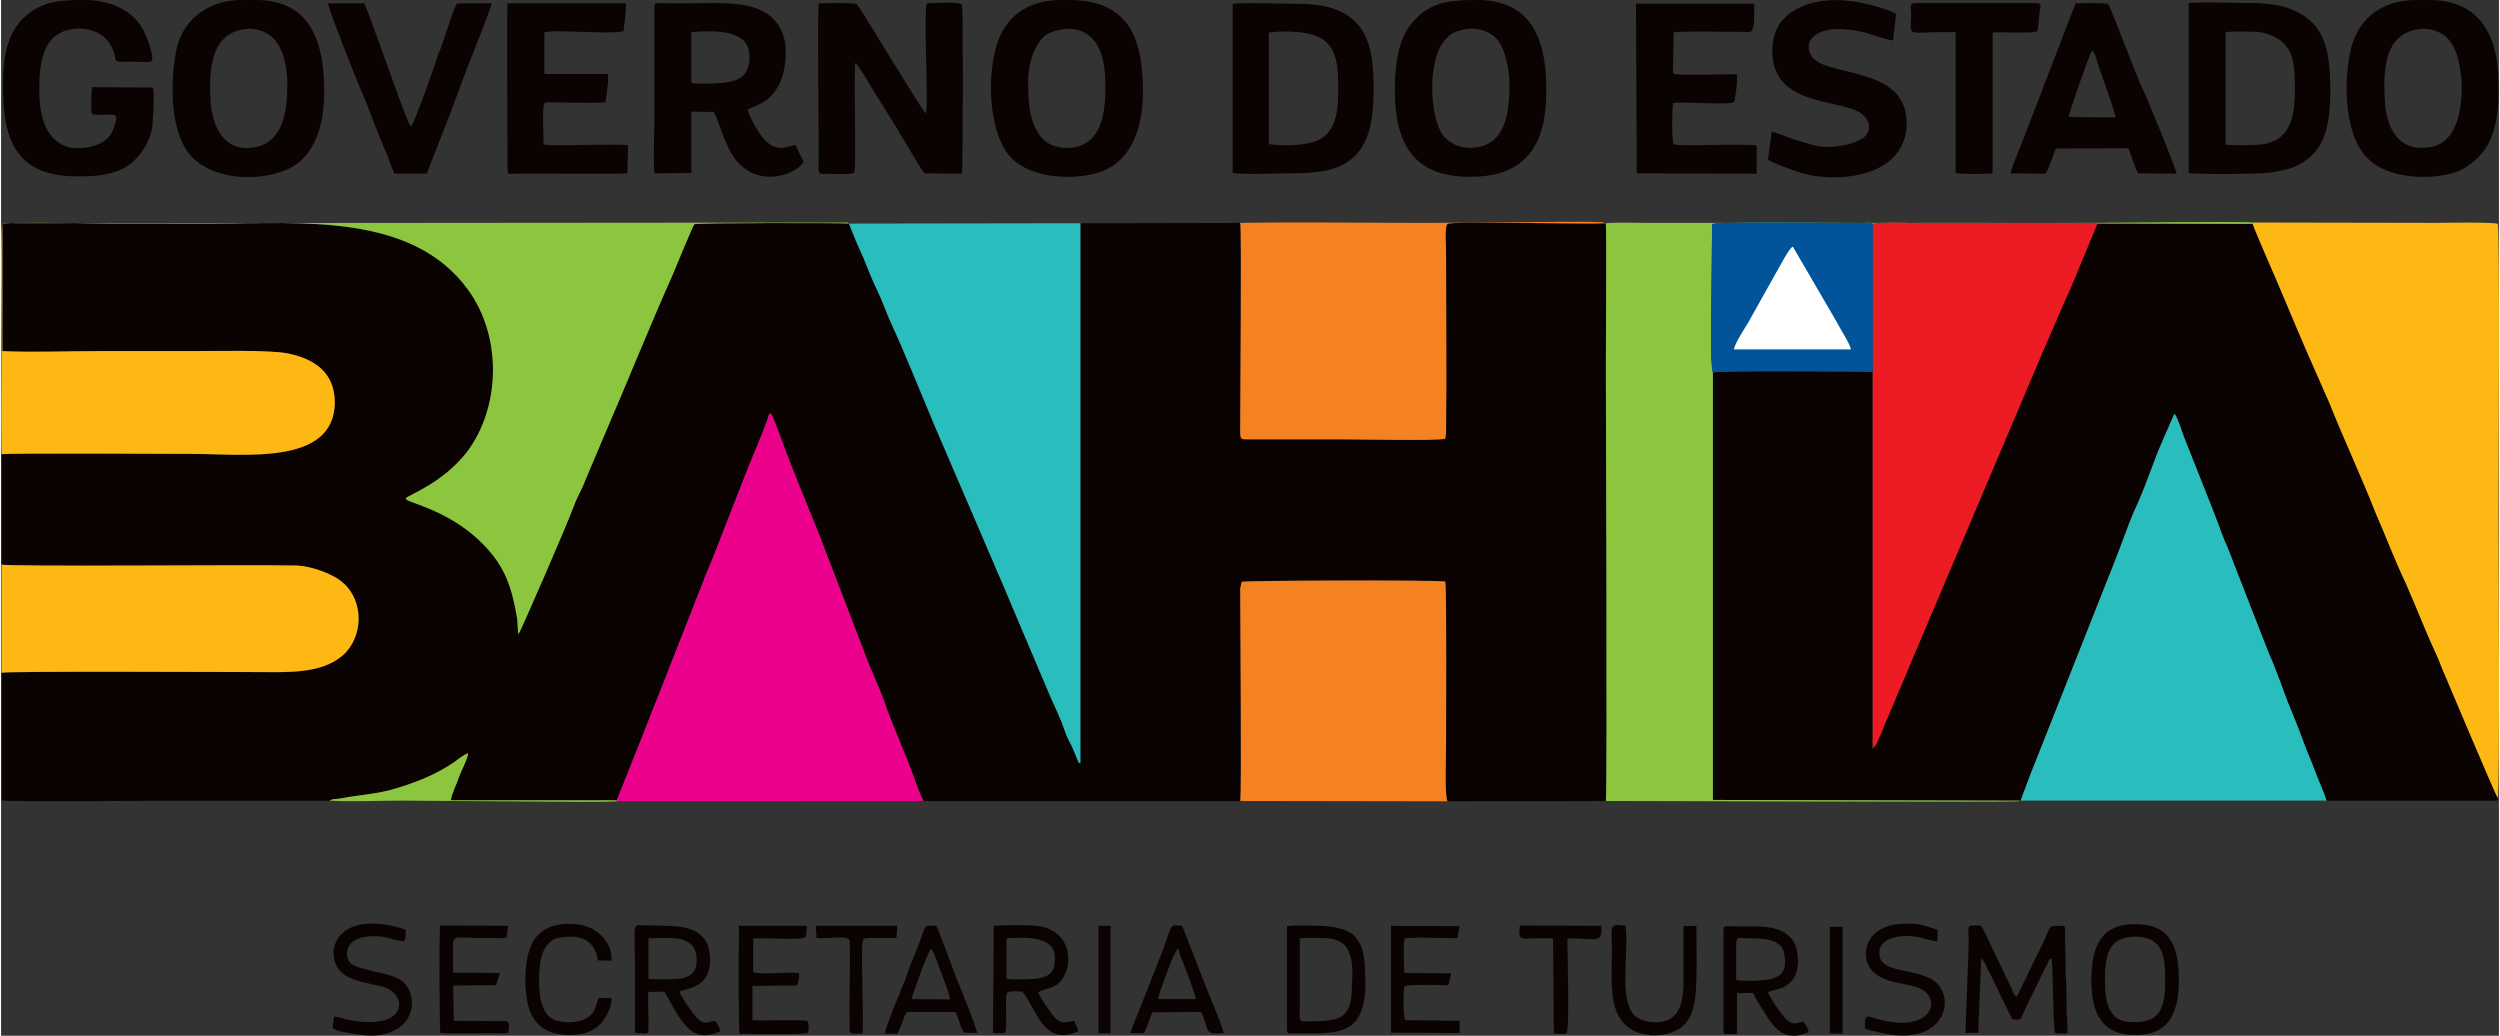 <svg xmlns="http://www.w3.org/2000/svg" xmlns:svg="http://www.w3.org/2000/svg" width="1.021in" height="0.423in" viewBox="0 0 73.514 30.483" id="svg431"><rect x="0" y="0" width="73.514" height="30.483" fill="#333333" stroke="none"/><defs id="defs431"></defs><g id="Layer1014" transform="translate(-389.856,-498.437)"><path d="m 414.81,505.017 v 0 c -0.399,-0.02 -4.46,-0.02 -4.548,0.02 -0.044,0.04 -0.599,1.398 -0.643,1.498 -0.666,1.488 -1.287,3.045 -1.93,4.533 l -0.643,1.518 c -0.089,0.25 -0.222,0.449 -0.333,0.749 -0.155,0.449 -1.575,3.714 -1.62,3.754 -0.022,-0.02 0,0.02 -0.022,-0.06 l -0.022,-0.369 c -0.155,-0.899 -0.333,-1.518 -0.998,-2.196 -0.91,-0.939 -2.063,-1.198 -2.241,-1.308 -0.044,-0.04 -0.022,0.01 -0.044,-0.05 0.089,-0.11 1.065,-0.429 1.797,-1.358 0.998,-1.318 1.043,-3.395 0.044,-4.772 -1.642,-2.286 -4.97,-1.957 -7.433,-1.957 -1.065,0 -2.108,0 -3.151,0 -1.021,0 -2.13,-0.05 -3.128,0 v 3.754 c 0.91,0.04 1.908,0 2.84,0 0.932,0 1.864,0 2.796,0 0.555,0 2.285,-0.04 2.773,0.07 0.777,0.16 1.376,0.559 1.376,1.448 -0.022,1.857 -2.663,1.508 -4.171,1.508 -0.311,0 -5.458,-0.03 -5.636,0.01 v 3.245 c 0.222,0.07 7.233,0 8.697,0.03 0.377,0.01 1.065,0.24 1.353,0.509 0.621,0.539 0.599,1.587 0,2.127 -0.643,0.569 -1.686,0.499 -2.529,0.499 -0.666,0 -7.344,-0.03 -7.521,0.02 v 3.754 c 0.2,0.05 4.26,0.01 4.815,0.01 h 4.837 c 0.044,-0.02 0.022,-0.02 0.089,-0.04 l 0.2,-0.02 c 0.111,-0.02 0.2,-0.03 0.288,-0.05 0.666,-0.1 0.999,-0.11 1.686,-0.349 0.555,-0.19 0.932,-0.359 1.398,-0.669 0.089,-0.07 0.333,-0.25 0.421,-0.27 -0.022,0.18 -0.2,0.509 -0.266,0.689 -0.044,0.15 -0.244,0.559 -0.244,0.699 h 4.881 l 0.843,-2.117 c 0.111,-0.26 0.177,-0.489 0.288,-0.729 l 1.398,-3.554 c 0.089,-0.25 0.2,-0.479 0.288,-0.709 l 0.843,-2.156 c 0.222,-0.599 0.555,-1.338 0.777,-1.947 0.022,-0.1 0.022,-0.12 0.089,-0.18 0.067,0.1 0.111,0.21 0.155,0.33 0.044,0.13 0.089,0.24 0.133,0.349 0.333,0.939 0.754,1.917 1.132,2.865 l 1.376,3.584 c 0.177,0.489 0.399,0.919 0.577,1.428 0.155,0.469 0.377,0.949 0.555,1.418 0.111,0.24 0.2,0.509 0.288,0.729 0.067,0.2 0.2,0.569 0.288,0.709 h 9.319 c 0.044,-0.2 0,-5.322 0,-6.26 l 0.044,-0.19 c 0.067,-0.04 5.525,-0.06 5.991,-0.01 0.044,0.25 0.022,4.253 0.022,4.872 0,0.27 -0.044,1.468 0.044,1.597 l 4.659,-0.01 c 0.044,-0.24 0,-12.061 0,-12.74 0,-0.359 0.022,-4.024 0,-4.263 -0.577,0.04 -4.548,-0.07 -4.659,0.02 -0.089,0.05 -0.044,0.689 -0.044,0.779 0,1.747 0.022,3.654 0,5.381 l -0.022,0.16 c -0.133,0.07 -2.618,0.02 -2.995,0.02 h -2.84 c -0.222,0 -0.2,-0.01 -0.2,-0.419 0,-0.839 0.044,-5.751 0,-5.951 l -4.704,0.01 v 15.895 c -0.089,-0.04 -0.022,0.03 -0.089,-0.11 l -0.155,-0.369 c -0.089,-0.18 -0.155,-0.29 -0.222,-0.489 -0.111,-0.339 -0.288,-0.689 -0.421,-0.998 l -1.265,-2.985 c -0.133,-0.339 -0.288,-0.659 -0.422,-0.988 l -1.708,-3.974 c -0.399,-0.949 -0.843,-2.067 -1.265,-2.985 -0.155,-0.329 -0.266,-0.679 -0.422,-0.998 -0.155,-0.309 -0.288,-0.669 -0.421,-0.988 l -0.222,-0.499 c -0.044,-0.11 -0.155,-0.389 -0.2,-0.499 z" style="fill:#0b0202;fill-rule:evenodd" id="path290"></path><path d="m 440.236,509.4 v 12.58 l 9.053,0.02 c 0.044,-0.09 0.089,-0.25 0.133,-0.349 0.044,-0.12 0.089,-0.24 0.133,-0.359 l 2.529,-6.39 c 0.177,-0.439 0.355,-0.978 0.555,-1.438 0.222,-0.459 0.377,-0.909 0.577,-1.428 0.089,-0.25 0.177,-0.449 0.288,-0.709 l 0.311,-0.709 c 0.089,0.07 0.244,0.579 0.288,0.689 l 0.843,2.127 c 0.089,0.24 0.177,0.449 0.266,0.709 0.089,0.23 0.2,0.459 0.288,0.709 l 1.109,2.845 c 0.2,0.429 0.377,0.968 0.555,1.428 0.2,0.469 0.377,0.939 0.555,1.418 0.111,0.25 0.2,0.489 0.288,0.719 0.089,0.23 0.222,0.509 0.288,0.739 h 5.014 c 0.044,-0.06 0.022,0.01 0.022,-0.08 -0.067,-0.09 -1.398,-3.245 -1.575,-3.664 -0.089,-0.19 -0.133,-0.349 -0.222,-0.539 -0.333,-0.709 -0.599,-1.418 -0.91,-2.117 -0.311,-0.659 -0.599,-1.408 -0.91,-2.127 -0.399,-1.018 -0.932,-2.157 -1.331,-3.165 l -0.466,-1.058 c -0.311,-0.699 -0.621,-1.438 -0.91,-2.127 -0.177,-0.429 -0.777,-1.777 -0.887,-2.097 l -4.571,-0.01 c -0.266,0.639 -0.532,1.298 -0.799,1.927 -0.133,0.29 -0.288,0.639 -0.422,0.959 -0.133,0.32 -0.288,0.649 -0.421,0.969 l -3.284,7.738 c -0.266,0.639 -0.555,1.308 -0.821,1.947 -0.067,0.16 -0.133,0.28 -0.2,0.469 -0.044,0.13 -0.155,0.339 -0.2,0.479 -0.089,0.17 -0.133,0.309 -0.2,0.479 -0.067,0.12 -0.155,0.409 -0.266,0.479 v -15.435 0 4.353 c -0.555,-0.01 -4.548,-0.04 -4.704,0.02 z" style="fill:#0b0202;fill-rule:evenodd" id="path291"></path><path d="m 463.334,521.92 c 0.067,-0.18 0.022,-7.568 0.022,-8.457 0,-0.829 0.044,-8.337 -0.022,-8.437 -0.067,-0.06 -1.708,-0.03 -1.775,-0.03 l -5.414,-0.01 -0.022,0.04 c 0.111,0.319 0.71,1.667 0.887,2.097 0.288,0.689 0.599,1.428 0.91,2.127 l 0.466,1.058 c 0.399,1.008 0.932,2.147 1.331,3.165 0.311,0.719 0.599,1.468 0.91,2.127 0.311,0.699 0.577,1.408 0.91,2.117 0.089,0.19 0.133,0.349 0.222,0.539 0.177,0.419 1.509,3.574 1.575,3.664 z" style="fill:#fdb813;fill-rule:evenodd" id="path292"></path><path d="m 421.621,505.007 -6.812,0.01 c 0.044,0.11 0.155,0.389 0.2,0.499 l 0.222,0.499 c 0.133,0.32 0.266,0.679 0.421,0.988 0.155,0.32 0.266,0.669 0.422,0.998 0.422,0.919 0.865,2.037 1.265,2.985 l 1.708,3.974 c 0.133,0.33 0.288,0.649 0.422,0.988 l 1.265,2.985 c 0.133,0.309 0.311,0.659 0.421,0.998 0.067,0.2 0.133,0.309 0.222,0.489 l 0.155,0.369 c 0.067,0.14 0,0.07 0.089,0.11 z" style="fill:#29bdbe;fill-rule:evenodd" id="path293"></path><path d="m 437.086,505.007 c 0.022,0.24 0,3.904 0,4.263 0,0.679 0.044,12.5 0,12.74 0,0 12.026,0.04 12.137,0.01 0.022,0 0.022,0 0.022,-0.01 l 0.044,-0.01 -9.053,-0.02 V 509.4 c -0.089,-0.26 -0.044,-1.797 -0.044,-2.207 l 0.022,-2.157 c 0.022,-0.09 3.772,-0.04 4.46,-0.04 0.222,-0.01 0.177,-0.02 0.266,0.03 v 0 c 0.333,-0.07 1.287,-0.02 1.664,-0.02 0.666,0 4.637,-0.03 4.948,0.01 l 4.571,0.01 0.022,-0.04 c -0.377,-0.04 -4.304,0.01 -4.792,0.01 h -13.046 c -0.377,0 -0.843,-0.02 -1.22,0.01 z" style="fill:#8cc63e;fill-rule:evenodd" id="path294"></path><path d="m 407.976,521.99 v 0.03 l 9.03,-0.01 c -0.089,-0.14 -0.222,-0.509 -0.288,-0.709 -0.089,-0.22 -0.177,-0.489 -0.288,-0.729 -0.177,-0.469 -0.399,-0.949 -0.555,-1.418 -0.177,-0.509 -0.399,-0.939 -0.577,-1.428 l -1.376,-3.584 c -0.377,-0.949 -0.799,-1.927 -1.132,-2.865 -0.044,-0.11 -0.089,-0.22 -0.133,-0.349 -0.044,-0.12 -0.089,-0.23 -0.155,-0.33 -0.067,0.06 -0.067,0.08 -0.089,0.18 -0.222,0.609 -0.555,1.348 -0.777,1.947 l -0.843,2.156 c -0.089,0.23 -0.2,0.459 -0.288,0.709 l -1.398,3.554 c -0.111,0.24 -0.177,0.469 -0.288,0.729 z" style="fill:#ec018c;fill-rule:evenodd" id="path295"></path><path d="m 449.289,522 h 9.008 c -0.067,-0.23 -0.2,-0.509 -0.288,-0.739 -0.089,-0.23 -0.177,-0.469 -0.288,-0.719 -0.177,-0.479 -0.355,-0.949 -0.555,-1.418 -0.177,-0.459 -0.355,-0.998 -0.555,-1.428 l -1.109,-2.845 c -0.089,-0.25 -0.2,-0.479 -0.288,-0.709 -0.089,-0.26 -0.177,-0.469 -0.266,-0.709 l -0.843,-2.127 c -0.044,-0.11 -0.2,-0.619 -0.288,-0.689 l -0.311,0.709 c -0.111,0.26 -0.2,0.459 -0.288,0.709 -0.2,0.519 -0.355,0.969 -0.577,1.428 -0.2,0.459 -0.377,0.998 -0.555,1.438 l -2.529,6.39 c -0.044,0.12 -0.089,0.24 -0.133,0.359 -0.044,0.1 -0.089,0.26 -0.133,0.349 z" style="fill:#29bdbe;fill-rule:evenodd" id="path296"></path><path d="m 451.552,505.017 c -0.311,-0.04 -4.282,-0.01 -4.948,-0.01 -0.377,0 -1.331,-0.05 -1.664,0.02 v 15.435 c 0.111,-0.07 0.2,-0.359 0.266,-0.479 0.067,-0.17 0.111,-0.309 0.2,-0.479 0.044,-0.14 0.155,-0.349 0.2,-0.479 0.067,-0.19 0.133,-0.309 0.2,-0.469 0.266,-0.639 0.555,-1.308 0.821,-1.947 l 3.284,-7.738 c 0.133,-0.32 0.288,-0.649 0.421,-0.969 0.133,-0.32 0.288,-0.669 0.422,-0.959 0.266,-0.629 0.532,-1.288 0.799,-1.927 z" style="fill:#ed1b24;fill-rule:evenodd" id="path297"></path><path d="m 414.81,505.017 c -0.022,-0.02 0,-0.01 -0.044,-0.03 l -24.872,0.02 c 0,0 0,0.01 0,0.01 0.998,-0.05 2.108,0 3.128,0 1.043,0 2.086,0 3.151,0 2.463,0 5.791,-0.33 7.433,1.957 0.999,1.378 0.954,3.454 -0.044,4.772 -0.732,0.928 -1.708,1.248 -1.797,1.358 0.022,0.06 0,0.01 0.044,0.05 0.177,0.11 1.331,0.369 2.241,1.308 0.666,0.679 0.843,1.298 0.998,2.196 l 0.022,0.369 c 0.022,0.08 0,0.04 0.022,0.06 0.044,-0.04 1.464,-3.305 1.62,-3.754 0.111,-0.299 0.244,-0.499 0.333,-0.749 l 0.643,-1.518 c 0.643,-1.488 1.265,-3.045 1.93,-4.533 0.044,-0.1 0.599,-1.458 0.643,-1.498 0.089,-0.04 4.149,-0.04 4.548,-0.02 z" style="fill:#8cc63e;fill-rule:evenodd" id="path298"></path><path d="m 426.325,522.01 6.101,0.01 c -0.089,-0.13 -0.044,-1.328 -0.044,-1.597 0,-0.619 0.022,-4.623 -0.022,-4.872 -0.466,-0.05 -5.924,-0.03 -5.991,0.01 l -0.044,0.19 c 0,0.939 0.044,6.06 0,6.26 z" style="fill:#f58221;fill-rule:evenodd" id="path299"></path><path d="m 426.325,504.997 c 0.044,0.2 0,5.112 0,5.951 0,0.409 -0.022,0.419 0.2,0.419 h 2.84 c 0.377,0 2.862,0.05 2.995,-0.02 l 0.022,-0.16 c 0.022,-1.727 0,-3.634 0,-5.381 0,-0.09 -0.044,-0.729 0.044,-0.779 0.111,-0.09 4.082,0.02 4.659,-0.02 l -0.111,-0.03 c -0.599,-0.03 -1.93,0 -2.552,0 -0.91,0 -1.797,0.02 -2.685,0.02 -1.797,0 -3.616,-0.03 -5.414,0 z" style="fill:#f58221;fill-rule:evenodd" id="path300"></path><path d="m 389.871,518.236 c 0.177,-0.05 6.856,-0.02 7.521,-0.02 0.843,0 1.886,0.07 2.529,-0.499 0.599,-0.539 0.621,-1.587 0,-2.127 -0.288,-0.27 -0.976,-0.499 -1.353,-0.509 -1.464,-0.03 -8.476,0.04 -8.697,-0.03 z" style="fill:#fdb813;fill-rule:evenodd" id="path301"></path><path d="m 389.871,511.806 c 0.177,-0.04 5.325,-0.01 5.636,-0.01 1.509,0 4.149,0.349 4.171,-1.508 0,-0.889 -0.599,-1.288 -1.376,-1.448 -0.488,-0.11 -2.219,-0.07 -2.773,-0.07 -0.932,0 -1.864,0 -2.796,0 -0.932,0 -1.93,0.04 -2.84,0 v -3.754 c -0.067,0.15 -0.022,2.935 -0.022,3.355 0,1.128 -0.022,2.316 0,3.434 z" style="fill:#fdb813;fill-rule:evenodd" id="path302"></path><path d="m 440.236,509.4 c 0.155,-0.06 4.149,-0.03 4.704,-0.02 v -4.353 c -0.089,-0.05 -0.044,-0.04 -0.266,-0.03 -0.688,0 -4.438,-0.05 -4.46,0.04 l -0.022,2.157 c 0,0.409 -0.044,1.947 0.044,2.207 z" style="fill:#01549a;fill-rule:evenodd" id="path303"></path><path d="m 463.356,501.213 v -0.319 c 0,-1.448 -0.577,-2.456 -2.041,-2.456 h -0.377 c -1.087,0 -1.775,0.619 -1.952,1.568 -0.177,0.869 -0.155,2.256 0.399,2.955 0.577,0.759 1.952,0.798 2.729,0.539 0.355,-0.13 0.754,-0.479 0.932,-0.808 0.222,-0.409 0.311,-0.929 0.311,-1.478 z m -2.463,-1.897 c -0.821,0.19 -0.932,1.018 -0.887,1.977 0.022,0.839 0.355,1.657 1.375,1.468 0.754,-0.14 0.932,-1.128 0.887,-1.967 -0.044,-0.43 -0.111,-0.849 -0.333,-1.138 -0.177,-0.249 -0.577,-0.449 -1.043,-0.34 z" style="fill:#0b0202;fill-rule:evenodd" id="path304"></path><path d="m 399.367,501.153 c 0,-1.458 -0.377,-2.716 -2.019,-2.716 h -0.399 c -1.043,0 -1.797,0.619 -1.953,1.568 -0.177,1.008 -0.133,2.296 0.399,2.965 0.533,0.659 1.731,0.859 2.751,0.509 0.865,-0.299 1.22,-1.218 1.22,-2.326 z m -2.463,-1.837 c -0.799,0.18 -0.932,1.028 -0.888,1.977 0.022,0.849 0.399,1.677 1.353,1.468 0.777,-0.17 0.932,-1.028 0.91,-1.967 -0.022,-0.439 -0.111,-0.859 -0.333,-1.138 -0.177,-0.26 -0.599,-0.449 -1.042,-0.34 z" style="fill:#0b0202;fill-rule:evenodd" id="path305"></path><path d="m 433.292,498.437 c -0.865,0 -1.464,0.07 -1.975,0.759 -0.355,0.469 -0.444,1.208 -0.444,1.937 0.022,1.607 0.599,2.516 2.241,2.506 1.575,0 2.219,-0.899 2.219,-2.486 0.022,-1.567 -0.444,-2.716 -2.041,-2.716 z m -0.422,0.878 c -0.222,0.06 -0.333,0.09 -0.466,0.24 -0.599,0.589 -0.51,2.316 -0.111,2.865 0.222,0.27 0.599,0.439 1.065,0.34 0.798,-0.17 0.909,-1.068 0.887,-1.967 -0.022,-0.409 -0.133,-0.879 -0.31,-1.138 -0.178,-0.249 -0.599,-0.459 -1.065,-0.34 z" style="fill:#0b0202;fill-rule:evenodd" id="path306"></path><path d="m 423.463,501.153 c 0,-1.647 -0.444,-2.716 -2.197,-2.716 h -0.222 c -1.131,0.01 -1.753,0.629 -1.952,1.578 -0.222,0.998 -0.089,2.366 0.422,2.985 0.599,0.729 1.997,0.759 2.751,0.479 0.91,-0.359 1.198,-1.378 1.198,-2.326 z m -2.396,-1.847 c -0.377,0.07 -0.577,0.15 -0.799,0.619 -0.177,0.399 -0.199,0.739 -0.177,1.258 0.022,0.849 0.288,1.707 1.287,1.598 0.843,-0.1 0.999,-0.968 0.976,-1.887 0,-0.449 -0.067,-0.878 -0.266,-1.178 -0.177,-0.279 -0.532,-0.499 -1.021,-0.409 z" style="fill:#0b0202;fill-rule:evenodd" id="path307"></path><path d="m 454.237,503.529 c 0.177,0.04 2.174,0.04 2.463,-0.02 0.2,-0.04 0.466,-0.08 0.666,-0.17 0.888,-0.399 1.043,-1.168 1.043,-2.317 -0.022,-1.158 -0.177,-1.877 -1.065,-2.276 -0.399,-0.19 -0.932,-0.23 -1.442,-0.22 -0.51,0 -1.154,-0.04 -1.664,0 z m 1.087,-0.839 c 0.133,0.03 0.732,0.02 0.887,0.01 0.999,-0.03 1.154,-0.759 1.154,-1.647 0,-0.649 -0.022,-1.128 -0.444,-1.438 -0.177,-0.13 -0.421,-0.22 -0.665,-0.24 -0.178,-0.01 -0.799,-0.02 -0.932,0.01 z" style="fill:#0b0202;fill-rule:evenodd" id="path308"></path><path d="m 426.103,503.529 c 0.422,0.05 1.198,0.01 1.642,0.01 0.532,0 1.065,-0.02 1.486,-0.2 0.821,-0.359 1.021,-1.158 1.021,-2.287 0,-1.138 -0.177,-1.927 -1.021,-2.296 -0.421,-0.19 -0.909,-0.21 -1.442,-0.21 -0.533,0 -1.176,-0.04 -1.686,0 z m 1.065,-0.849 c 0.466,0.06 1.287,0.06 1.62,-0.22 0.377,-0.309 0.421,-0.809 0.421,-1.408 0,-0.619 -0.022,-1.108 -0.399,-1.418 -0.377,-0.299 -1.198,-0.299 -1.642,-0.24 z" style="fill:#0b0202;fill-rule:evenodd" id="path309"></path><path d="m 409.085,503.539 1.087,-0.01 v -1.807 l 0.666,0.01 c 0.244,0.509 0.355,1.208 0.843,1.618 0.643,0.549 1.575,0.21 1.797,-0.15 l -0.244,-0.499 c -0.2,0.03 -0.555,0.26 -0.932,-0.179 -0.133,-0.14 -0.444,-0.659 -0.466,-0.869 0.466,-0.199 0.666,-0.27 0.91,-0.709 0.177,-0.319 0.266,-0.979 0.155,-1.388 -0.355,-1.218 -1.731,-1.018 -3.084,-1.018 l -0.599,-0.01 c -0.111,0.01 -0.111,-0.01 -0.133,0.08 v 3.285 c 0,0.499 -0.044,1.158 0,1.647 z m 1.087,-2.656 c 0.333,0.03 0.888,0.02 1.176,-0.05 0.333,-0.07 0.532,-0.29 0.532,-0.699 0,-0.419 -0.177,-0.579 -0.532,-0.699 -0.244,-0.09 -0.843,-0.09 -1.176,-0.05 z" style="fill:#0b0202;fill-rule:evenodd" id="path310"></path><path d="m 414.965,503.519 0.022,-0.16 c 0.022,-0.998 -0.022,-2.077 0,-3.065 0.111,0.04 0.444,0.659 0.532,0.789 0.155,0.26 0.355,0.569 0.51,0.819 0.355,0.559 0.666,1.138 0.999,1.637 l 1.109,0.01 c 0.022,-0.13 0.044,-4.782 0,-4.932 0,-0.07 0,-0.03 -0.022,-0.06 -0.133,-0.07 -0.821,-0.03 -1.021,-0.02 -0.089,0.519 0.067,3.005 -0.022,3.235 -0.067,-0.02 -0.954,-1.508 -1.021,-1.597 -0.133,-0.2 -0.954,-1.587 -1.021,-1.617 -0.111,-0.05 -0.932,-0.03 -1.109,-0.02 -0.044,0.24 0,3.974 0,4.563 0,0.07 -0.022,0.32 0,0.369 0.022,0.12 0.155,0.08 0.311,0.08 0.177,0 0.599,0.04 0.732,-0.03 z" style="fill:#0b0202;fill-rule:evenodd" id="path311"></path><path d="m 449.001,503.539 1.021,0.01 c 0.111,-0.14 0.222,-0.559 0.311,-0.739 l 2.13,-0.01 c 0.089,0.22 0.2,0.579 0.288,0.739 l 1.132,0.01 c 0,-0.11 -0.843,-2.167 -0.999,-2.496 -0.222,-0.46 -0.865,-2.236 -1.02,-2.506 -0.311,-0.03 -0.621,-0.02 -0.954,-0.01 l -1.442,3.744 c -0.067,0.22 -0.466,1.108 -0.466,1.258 z m 1.708,-1.657 1.375,0.01 c 0,-0.14 -0.399,-1.228 -0.488,-1.488 -0.044,-0.12 -0.111,-0.419 -0.199,-0.479 -0.067,0.07 -0.688,1.837 -0.688,1.957 z" style="fill:#0b0202;fill-rule:evenodd" id="path312"></path><path d="m 394.331,501.013 -1.797,-0.01 c -0.022,0.07 -0.044,0.739 0,0.789 l 0.155,0.03 c 0.067,0 0.133,-0.01 0.2,-0.01 0.067,0 0.111,0 0.177,0 0.177,0 0.266,0.01 0.067,0.489 -0.2,0.479 -0.999,0.569 -1.353,0.449 -0.621,-0.23 -0.799,-0.889 -0.799,-1.697 0,-0.819 0.133,-1.508 0.776,-1.717 0.444,-0.14 1.065,-0.04 1.331,0.439 0.288,0.539 -0.133,0.479 0.732,0.479 0.333,0 0.488,0.05 0.488,-0.09 0,-0.24 -0.2,-0.749 -0.311,-0.919 -0.288,-0.479 -0.865,-0.789 -1.642,-0.809 -0.887,-0.01 -1.398,0.08 -1.886,0.579 -0.422,0.439 -0.555,1.098 -0.555,1.877 -0.022,1.677 0.399,2.726 2.152,2.736 0.865,0.01 1.442,-0.12 1.841,-0.609 0.177,-0.21 0.355,-0.529 0.399,-0.839 0.022,-0.32 0.067,-0.829 0.022,-1.168 z" style="fill:#0b0202;fill-rule:evenodd" id="path313"></path><path d="m 441.967,502.311 -0.111,0.829 c 0.177,0.11 0.643,0.27 0.865,0.349 0.954,0.349 3.195,0.27 3.217,-1.418 0,-1.438 -1.62,-1.398 -2.485,-1.747 -0.71,-0.28 -0.577,-1.368 1.265,-0.928 0.155,0.05 0.732,0.24 0.821,0.23 l 0.089,-0.779 c -0.089,-0.06 -0.222,-0.11 -0.333,-0.14 -0.821,-0.28 -1.842,-0.429 -2.618,0.01 -0.377,0.21 -0.666,0.549 -0.688,1.128 -0.089,1.727 1.93,1.488 2.596,1.917 0.155,0.1 0.355,0.369 0.177,0.629 -0.177,0.28 -0.999,0.429 -1.42,0.349 -0.222,-0.04 -0.466,-0.13 -0.688,-0.19 -0.155,-0.05 -0.599,-0.23 -0.688,-0.24 z" style="fill:#0b0202;fill-rule:evenodd" id="path314"></path><path d="m 408.287,503.539 0.022,-0.829 c -0.51,-0.05 -2.241,0.04 -2.485,-0.02 0,-0.19 -0.044,-1.118 0.022,-1.208 0.044,-0.05 0.067,-0.03 0.155,-0.03 0.488,0 1.22,0.02 1.642,0 0.022,-0.16 0.111,-0.709 0.067,-0.839 h -1.864 v -1.158 c 0,-0.07 0,-0.03 0,-0.06 0.222,-0.11 1.93,0.07 2.33,-0.04 0.022,-0.24 0.089,-0.599 0.067,-0.819 h -3.483 c -0.022,0.23 0,3.934 0,4.273 0,0.18 0,0.349 0,0.529 0,0.28 0.022,0.21 0.311,0.21 0.599,-0.01 2.84,0.02 3.217,-0.01 z" style="fill:#0b0202;fill-rule:evenodd" id="path315"></path><path d="m 437.996,503.539 3.528,0.01 v -0.829 c -0.311,-0.07 -2.374,0.04 -2.441,-0.04 -0.067,-0.11 -0.044,-0.998 -0.022,-1.208 0.333,-0.06 1.62,0.07 1.797,-0.03 l 0.022,-0.06 c 0,0 0,-0.01 0,-0.02 l 0.044,-0.29 c 0.022,-0.15 0.022,-0.299 0.022,-0.449 -0.288,-0.01 -1.753,0.05 -1.864,-0.02 -0.022,-0.04 0,0.01 -0.022,-0.06 l 0.022,-1.148 c 0.044,-0.05 1.686,-0.02 2.019,-0.02 0.311,0 0.355,0.12 0.355,-0.829 h -3.483 z" style="fill:#0b0202;fill-rule:evenodd" id="path316"></path><path d="m 401.431,503.549 h 0.954 l 0.488,-1.258 c 0.222,-0.529 0.488,-1.308 0.71,-1.877 0.089,-0.23 0.71,-1.777 0.71,-1.877 h -1.021 c -0.133,0.2 -0.488,1.458 -0.555,1.488 -0.022,0.16 -0.688,1.997 -0.776,2.107 0,0 -0.022,0.01 -0.022,0.01 0,0 -0.022,-0.02 -0.022,-0.01 l -0.044,-0.08 c -0.288,-0.659 -1.176,-3.285 -1.309,-3.514 h -1.065 c 0,0.13 0.799,2.157 0.954,2.516 0.266,0.599 0.488,1.268 0.754,1.867 0.089,0.21 0.155,0.429 0.244,0.629 z" style="fill:#0b0202;fill-rule:evenodd" id="path317"></path><path d="m 446.094,499.356 c 0.089,0.08 0.466,0.03 0.621,0.03 0.222,0 0.444,-0.01 0.666,0 v 4.143 c 0.266,0.04 0.799,0.03 1.087,0.01 v -4.143 c 0.222,-0.03 1.22,0.04 1.309,-0.04 0.044,-0.05 0.044,-0.379 0.067,-0.479 0,-0.2 0.133,-0.349 -0.111,-0.349 h -3.528 c -0.2,0 -0.133,0.12 -0.133,0.349 0,0.12 -0.044,0.409 0.022,0.479 z" style="fill:#0b0202;fill-rule:evenodd" id="path318"></path><path d="m 452.684,528.899 c 0.976,0 1.265,-0.649 1.265,-1.627 0,-0.999 -0.266,-1.647 -1.309,-1.637 -0.976,0 -1.264,0.659 -1.264,1.637 0,0.948 0.266,1.627 1.309,1.627 z m 0,-0.379 c 0.777,-0.01 0.865,-0.529 0.865,-1.268 0,-0.759 -0.111,-1.248 -0.91,-1.248 -0.754,0.01 -0.865,0.549 -0.865,1.268 0,0.319 0.022,0.669 0.155,0.898 0.155,0.28 0.355,0.35 0.754,0.35 z" style="fill:#0b0202;fill-rule:evenodd" id="path319"></path><path d="m 427.701,525.694 v 3.055 c 0.022,0.14 0.067,0.1 0.244,0.1 0.599,-0.01 1.331,0.08 1.73,-0.309 0.244,-0.25 0.311,-0.619 0.333,-1.028 0,-0.369 0,-0.969 -0.133,-1.248 -0.177,-0.369 -0.377,-0.459 -0.843,-0.549 -0.222,-0.04 -1.087,-0.06 -1.331,-0.02 z m 0.377,0.36 v 1.977 c 0,0.579 -0.067,0.459 0.51,0.459 0.777,0 1.021,-0.23 1.021,-0.978 0.022,-0.31 0.044,-0.669 -0.044,-0.939 -0.089,-0.299 -0.222,-0.419 -0.51,-0.499 -0.155,-0.04 -0.776,-0.05 -0.976,-0.02 z" style="fill:#0b0202;fill-rule:evenodd" id="path320"></path><path d="m 440.858,508.721 h 3.439 c 0,-0.12 -0.333,-0.639 -0.399,-0.779 l -1.309,-2.246 c -0.111,0.04 -0.399,0.619 -0.466,0.719 l -0.843,1.508 c -0.089,0.15 -0.421,0.649 -0.421,0.799 z" style="fill:#ffffff;fill-rule:evenodd" id="path321"></path><path d="m 408.664,528.849 c 0.288,0 0.244,0.08 0.244,-0.499 0,-0.2 -0.022,-0.539 0,-0.719 l 0.466,-0.01 c 0.178,0.29 0.377,0.699 0.577,0.939 0.288,0.339 0.577,0.449 1.065,0.23 0,-0.1 -0.088,-0.24 -0.155,-0.31 -0.2,0.02 -0.333,0.2 -0.643,-0.23 -0.088,-0.11 -0.377,-0.519 -0.399,-0.639 0.222,-0.09 1.021,-0.09 0.887,-1.138 -0.088,-0.649 -0.643,-0.789 -1.309,-0.789 -0.177,-0.01 -0.355,-0.01 -0.51,-0.01 -0.488,0 -0.377,-0.2 -0.377,1.208 v 1.837 c 0,0.15 0.022,0.13 0.155,0.13 z m 0.244,-1.607 c 0.177,0.03 0.799,0.02 0.976,-0.01 0.311,-0.06 0.466,-0.239 0.444,-0.589 -0.022,-0.35 -0.178,-0.469 -0.444,-0.559 -0.133,-0.05 -0.777,-0.05 -0.976,-0.03 z" style="fill:#0b0202;fill-rule:evenodd" id="path322"></path><path d="m 440.547,525.834 v 2.905 c 0,0.13 0,0.13 0.133,0.13 0.067,0.01 0.2,0 0.266,-0.01 v -1.198 h 0.466 c 0.111,0.219 0.333,0.559 0.466,0.769 0.333,0.479 0.643,0.609 1.176,0.38 -0.022,-0.12 -0.089,-0.22 -0.155,-0.3 -0.177,0 -0.333,0.2 -0.643,-0.24 -0.111,-0.13 -0.355,-0.499 -0.399,-0.629 0.155,-0.1 0.577,-0.05 0.799,-0.489 0.133,-0.28 0.111,-0.799 -0.067,-1.038 -0.333,-0.469 -0.999,-0.409 -1.509,-0.409 -0.488,0 -0.532,-0.06 -0.532,0.13 z m 0.377,0.419 v 1.028 c 0.266,0.04 0.799,0.02 1.021,-0.03 0.333,-0.09 0.466,-0.27 0.399,-0.689 -0.044,-0.519 -0.665,-0.509 -1.087,-0.509 -0.288,0 -0.333,-0.07 -0.333,0.2 z" style="fill:#0b0202;fill-rule:evenodd" id="path323"></path><path d="m 419.048,528.839 c 0.133,0.01 0.288,0.02 0.355,-0.01 0.089,-0.08 -0.022,-1.088 0.067,-1.178 0.067,-0.06 0.311,-0.03 0.444,-0.03 0.421,0.519 0.621,1.628 1.642,1.168 -0.022,-0.15 -0.067,-0.16 -0.111,-0.3 -0.266,0 -0.377,0.18 -0.688,-0.239 -0.089,-0.13 -0.311,-0.429 -0.377,-0.609 0,-0.01 0,-0.02 0.022,-0.01 l 0.067,-0.04 c 0.2,-0.07 0.51,-0.09 0.666,-0.419 0.288,-0.509 0.133,-1.398 -0.821,-1.488 -0.31,-0.03 -0.91,-0.02 -1.242,0 z m 0.399,-2.646 v 1.048 c 0.177,0.04 0.843,0.02 0.998,-0.02 0.355,-0.08 0.444,-0.27 0.422,-0.659 -0.044,-0.559 -0.821,-0.539 -1.309,-0.519 -0.134,0.01 -0.111,0.02 -0.111,0.15 z" style="fill:#0b0202;fill-rule:evenodd" id="path324"></path><path d="m 447.669,528.839 0.377,-0.01 0.089,-2.196 0.067,0.09 c 0.022,0.03 0.044,0.08 0.067,0.11 0.022,0.08 0.067,0.15 0.111,0.23 l 0.666,1.378 c 0.266,0.01 0.222,0.06 0.399,-0.349 l 0.666,-1.358 c 0.044,-0.09 0.022,-0.06 0.089,-0.09 0.044,0.16 0.044,1.398 0.067,1.767 0.022,0.1 0,0.21 0.022,0.309 0,0.17 0.022,0.13 0.377,0.13 0.022,-0.27 -0.022,-0.559 -0.022,-0.819 0,-0.28 0,-0.579 -0.022,-0.859 l -0.022,-1.238 c 0,-0.26 0.044,-0.25 -0.266,-0.25 -0.222,0 -0.177,0.07 -0.355,0.449 l -0.799,1.637 c -0.089,-0.04 -0.089,-0.08 -0.155,-0.25 l -0.821,-1.707 c -0.067,-0.15 -0.067,-0.14 -0.288,-0.14 -0.244,0.01 -0.133,0.07 -0.155,0.669 z" style="fill:#0b0202;fill-rule:evenodd" id="path325"></path><path d="m 415.875,528.859 h 0.355 c 0.111,-0.14 0.177,-0.509 0.288,-0.639 h 1.42 c 0.111,0.18 0.133,0.439 0.266,0.609 l 0.377,0.01 c -0.022,-0.17 -0.488,-1.338 -0.599,-1.588 -0.111,-0.299 -0.532,-1.438 -0.599,-1.567 -0.421,-0.01 -0.266,-0.08 -0.599,0.749 -0.111,0.28 -0.222,0.529 -0.311,0.819 -0.089,0.23 -0.621,1.468 -0.599,1.607 z m 0.776,-1.018 1.132,0.01 c 0,-0.13 -0.2,-0.619 -0.244,-0.749 -0.044,-0.11 -0.089,-0.24 -0.133,-0.369 -0.067,-0.14 -0.089,-0.279 -0.177,-0.369 -0.111,0.09 -0.577,1.438 -0.577,1.478 z" style="fill:#0b0202;fill-rule:evenodd" id="path326"></path><path d="m 423.086,528.839 0.399,0.01 c 0.089,-0.13 0.177,-0.469 0.266,-0.619 l 1.42,-0.01 c 0.266,0.469 0.022,0.699 0.666,0.619 -0.022,-0.18 -0.51,-1.318 -0.599,-1.557 l -0.621,-1.598 c -0.377,-0.03 -0.288,-0.06 -0.532,0.619 -0.111,0.27 -0.222,0.589 -0.333,0.849 z m 0.821,-0.999 h 1.109 c -0.022,-0.19 -0.355,-1.038 -0.466,-1.308 -0.022,-0.1 -0.022,-0.11 -0.067,-0.19 l -0.177,0.349 c -0.089,0.24 -0.378,0.989 -0.4,1.148 z" style="fill:#0b0202;fill-rule:evenodd" id="path327"></path><path d="m 411.592,528.859 c 0.2,0.01 1.93,0.03 1.997,-0.02 0.044,-0.05 0.044,-0.299 0,-0.349 -0.067,-0.06 -1.353,0 -1.62,-0.03 v -1.008 l 1.309,-0.01 c 0.044,-0.08 0.067,-0.24 0.067,-0.359 -0.311,-0.06 -1.131,0.06 -1.353,-0.04 v -0.989 c 0.311,-0.02 1.353,0.06 1.531,-0.03 0.044,-0.09 0.044,-0.22 0.044,-0.34 h -1.997 c 0,0.379 -0.022,3.015 0.022,3.175 z" style="fill:#0b0202;fill-rule:evenodd" id="path328"></path><path d="m 402.784,528.839 c 0.444,0.03 1.242,0 1.753,0.01 0.067,0 0.222,0.01 0.244,-0.03 0,0 0.089,-0.309 -0.067,-0.329 l -1.531,-0.01 -0.022,-1.038 1.22,-0.01 c 0.2,-0.03 -0.133,0.04 0.044,-0.01 l 0.111,-0.349 -1.376,-0.01 v -0.889 c 0.022,-0.22 0.222,-0.13 0.777,-0.13 0.133,0 0.266,0 0.399,0 0.111,0 0.266,0.02 0.377,-0.02 0,0 0.022,0 0.022,-0.01 l 0.044,-0.33 -1.997,-0.01 c -0.044,0.19 -0.022,2.905 0,3.165 z" style="fill:#0b0202;fill-rule:evenodd" id="path329"></path><path d="m 399.656,528.35 -0.044,0.339 c 0.111,0.09 0.288,0.12 0.444,0.14 0.488,0.1 0.999,0.16 1.442,-0.1 0.643,-0.379 0.532,-1.238 0.067,-1.478 -0.288,-0.15 -0.532,-0.16 -0.865,-0.26 -0.333,-0.1 -0.666,-0.1 -0.666,-0.509 0.022,-0.339 0.355,-0.469 0.666,-0.489 0.399,-0.01 0.488,0.03 0.776,0.11 0.022,0 0.111,0.02 0.111,0.02 0.111,0.03 0.2,0.05 0.177,-0.32 -0.555,-0.21 -1.398,-0.309 -1.842,0.08 -0.2,0.17 -0.355,0.489 -0.244,0.849 0.177,0.639 1.109,0.619 1.509,0.779 0.643,0.26 0.599,1.258 -1.065,0.949 -0.133,-0.02 -0.355,-0.1 -0.466,-0.11 z" style="fill:#0b0202;fill-rule:evenodd" id="path330"></path><path d="m 444.718,528.719 c 0.577,0.16 1.353,0.349 1.908,-0.01 0.599,-0.369 0.555,-1.188 0.022,-1.468 -0.643,-0.329 -1.575,-0.17 -1.509,-0.809 0.044,-0.479 0.843,-0.499 1.22,-0.399 0.133,0.04 0.355,0.11 0.488,0.1 v -0.33 c -0.377,-0.12 -0.532,-0.2 -0.998,-0.18 -1.043,0.03 -1.265,0.799 -1.021,1.248 0.355,0.609 1.242,0.429 1.642,0.739 0.488,0.389 0.067,1.288 -1.553,0.769 -0.111,-0.03 -0.244,-0.1 -0.2,0.34 z" style="fill:#0b0202;fill-rule:evenodd" id="path331"></path><path d="m 439.748,525.684 -0.377,0.01 v 1.627 c 0,0.459 -0.067,0.879 -0.355,1.078 -0.288,0.21 -0.887,0.14 -1.109,-0.1 -0.444,-0.509 -0.133,-1.837 -0.244,-2.616 -0.51,-0.07 -0.399,0 -0.399,0.719 0,1.038 -0.177,2.256 0.999,2.486 0.355,0.06 0.732,-0.02 0.976,-0.17 0.244,-0.15 0.377,-0.399 0.444,-0.729 0.111,-0.469 0.067,-1.727 0.067,-2.306 z" style="fill:#0b0202;fill-rule:evenodd" id="path332"></path><path d="m 406.6,528.899 c 0.355,0 0.666,-0.1 0.865,-0.299 0.155,-0.13 0.377,-0.519 0.355,-0.789 h -0.377 c -0.111,0.28 -0.089,0.419 -0.333,0.579 -0.177,0.13 -0.532,0.16 -0.799,0.11 -0.532,-0.08 -0.621,-0.659 -0.621,-1.228 0,-0.539 0.089,-1.148 0.599,-1.238 0.643,-0.11 1.043,0.08 1.132,0.669 l 0.399,0.01 c 0.044,-0.459 -0.355,-0.989 -0.976,-1.068 -0.71,-0.09 -1.198,0.15 -1.398,0.639 -0.2,0.479 -0.2,1.278 -0.067,1.777 0.155,0.559 0.555,0.839 1.22,0.839 z" style="fill:#0b0202;fill-rule:evenodd" id="path333"></path><path d="m 430.762,528.829 2.019,0.01 v -0.359 l -1.597,-0.02 c -0.067,-0.02 -0.067,-0.959 -0.022,-0.998 0.067,-0.06 1.22,-0.03 1.287,-0.03 l 0.089,-0.349 -1.376,-0.01 c -0.022,-0.06 -0.044,-0.959 0,-1.008 0.155,-0.07 1.265,0 1.553,-0.02 l 0.067,-0.349 -2.019,-0.01 z" style="fill:#0b0202;fill-rule:evenodd" id="path334"></path><path d="m 435.533,526.054 0.022,2.796 c 0.067,0.01 0.111,0.01 0.177,0.01 0.089,0 0.155,0.02 0.2,-0.03 0.089,-0.09 0.022,-2.436 0.022,-2.776 0.821,-0.01 1.043,0.19 0.998,-0.369 l -2.396,-0.01 c -0.067,0.459 0.089,0.379 0.288,0.379 0.222,0 0.466,-0.01 0.688,0 z" style="fill:#0b0202;fill-rule:evenodd" id="path335"></path><path d="m 413.856,526.044 c 0.377,0.03 0.932,-0.1 0.976,0.08 0,0.03 0,0.04 0,0.07 0.022,0.649 -0.022,1.747 0,2.476 v 0.1 c 0.022,0.11 0.133,0.09 0.377,0.08 0.044,-0.419 -0.067,-2.636 0.022,-2.776 0.067,-0.07 0.732,0 0.976,-0.04 l 0.022,-0.349 h -2.396 z" style="fill:#0b0202;fill-rule:evenodd" id="path336"></path><path d="m 399.522,522 c 0.643,0.04 1.464,0 2.13,0 l 4.194,0.03 c 0.377,0 1.908,0.02 2.13,-0.01 v -0.03 h -4.881 c 0,-0.14 0.2,-0.549 0.244,-0.699 0.067,-0.18 0.244,-0.509 0.266,-0.689 -0.089,0.02 -0.333,0.2 -0.421,0.27 -0.466,0.309 -0.843,0.479 -1.398,0.669 -0.688,0.24 -1.021,0.25 -1.686,0.349 -0.089,0.02 -0.177,0.03 -0.288,0.05 l -0.2,0.02 c -0.067,0.02 -0.044,0.02 -0.089,0.04 z" style="fill:#8cc63e;fill-rule:evenodd" id="path337"></path><path d="m 443.676,528.849 0.377,0.01 v -3.145 h -0.377 z" style="fill:#0b0202;fill-rule:evenodd" id="path338"></path><path d="m 422.154,528.849 h 0.355 v -3.165 h -0.355 z" style="fill:#0b0202;fill-rule:evenodd" id="path339"></path></g></svg>